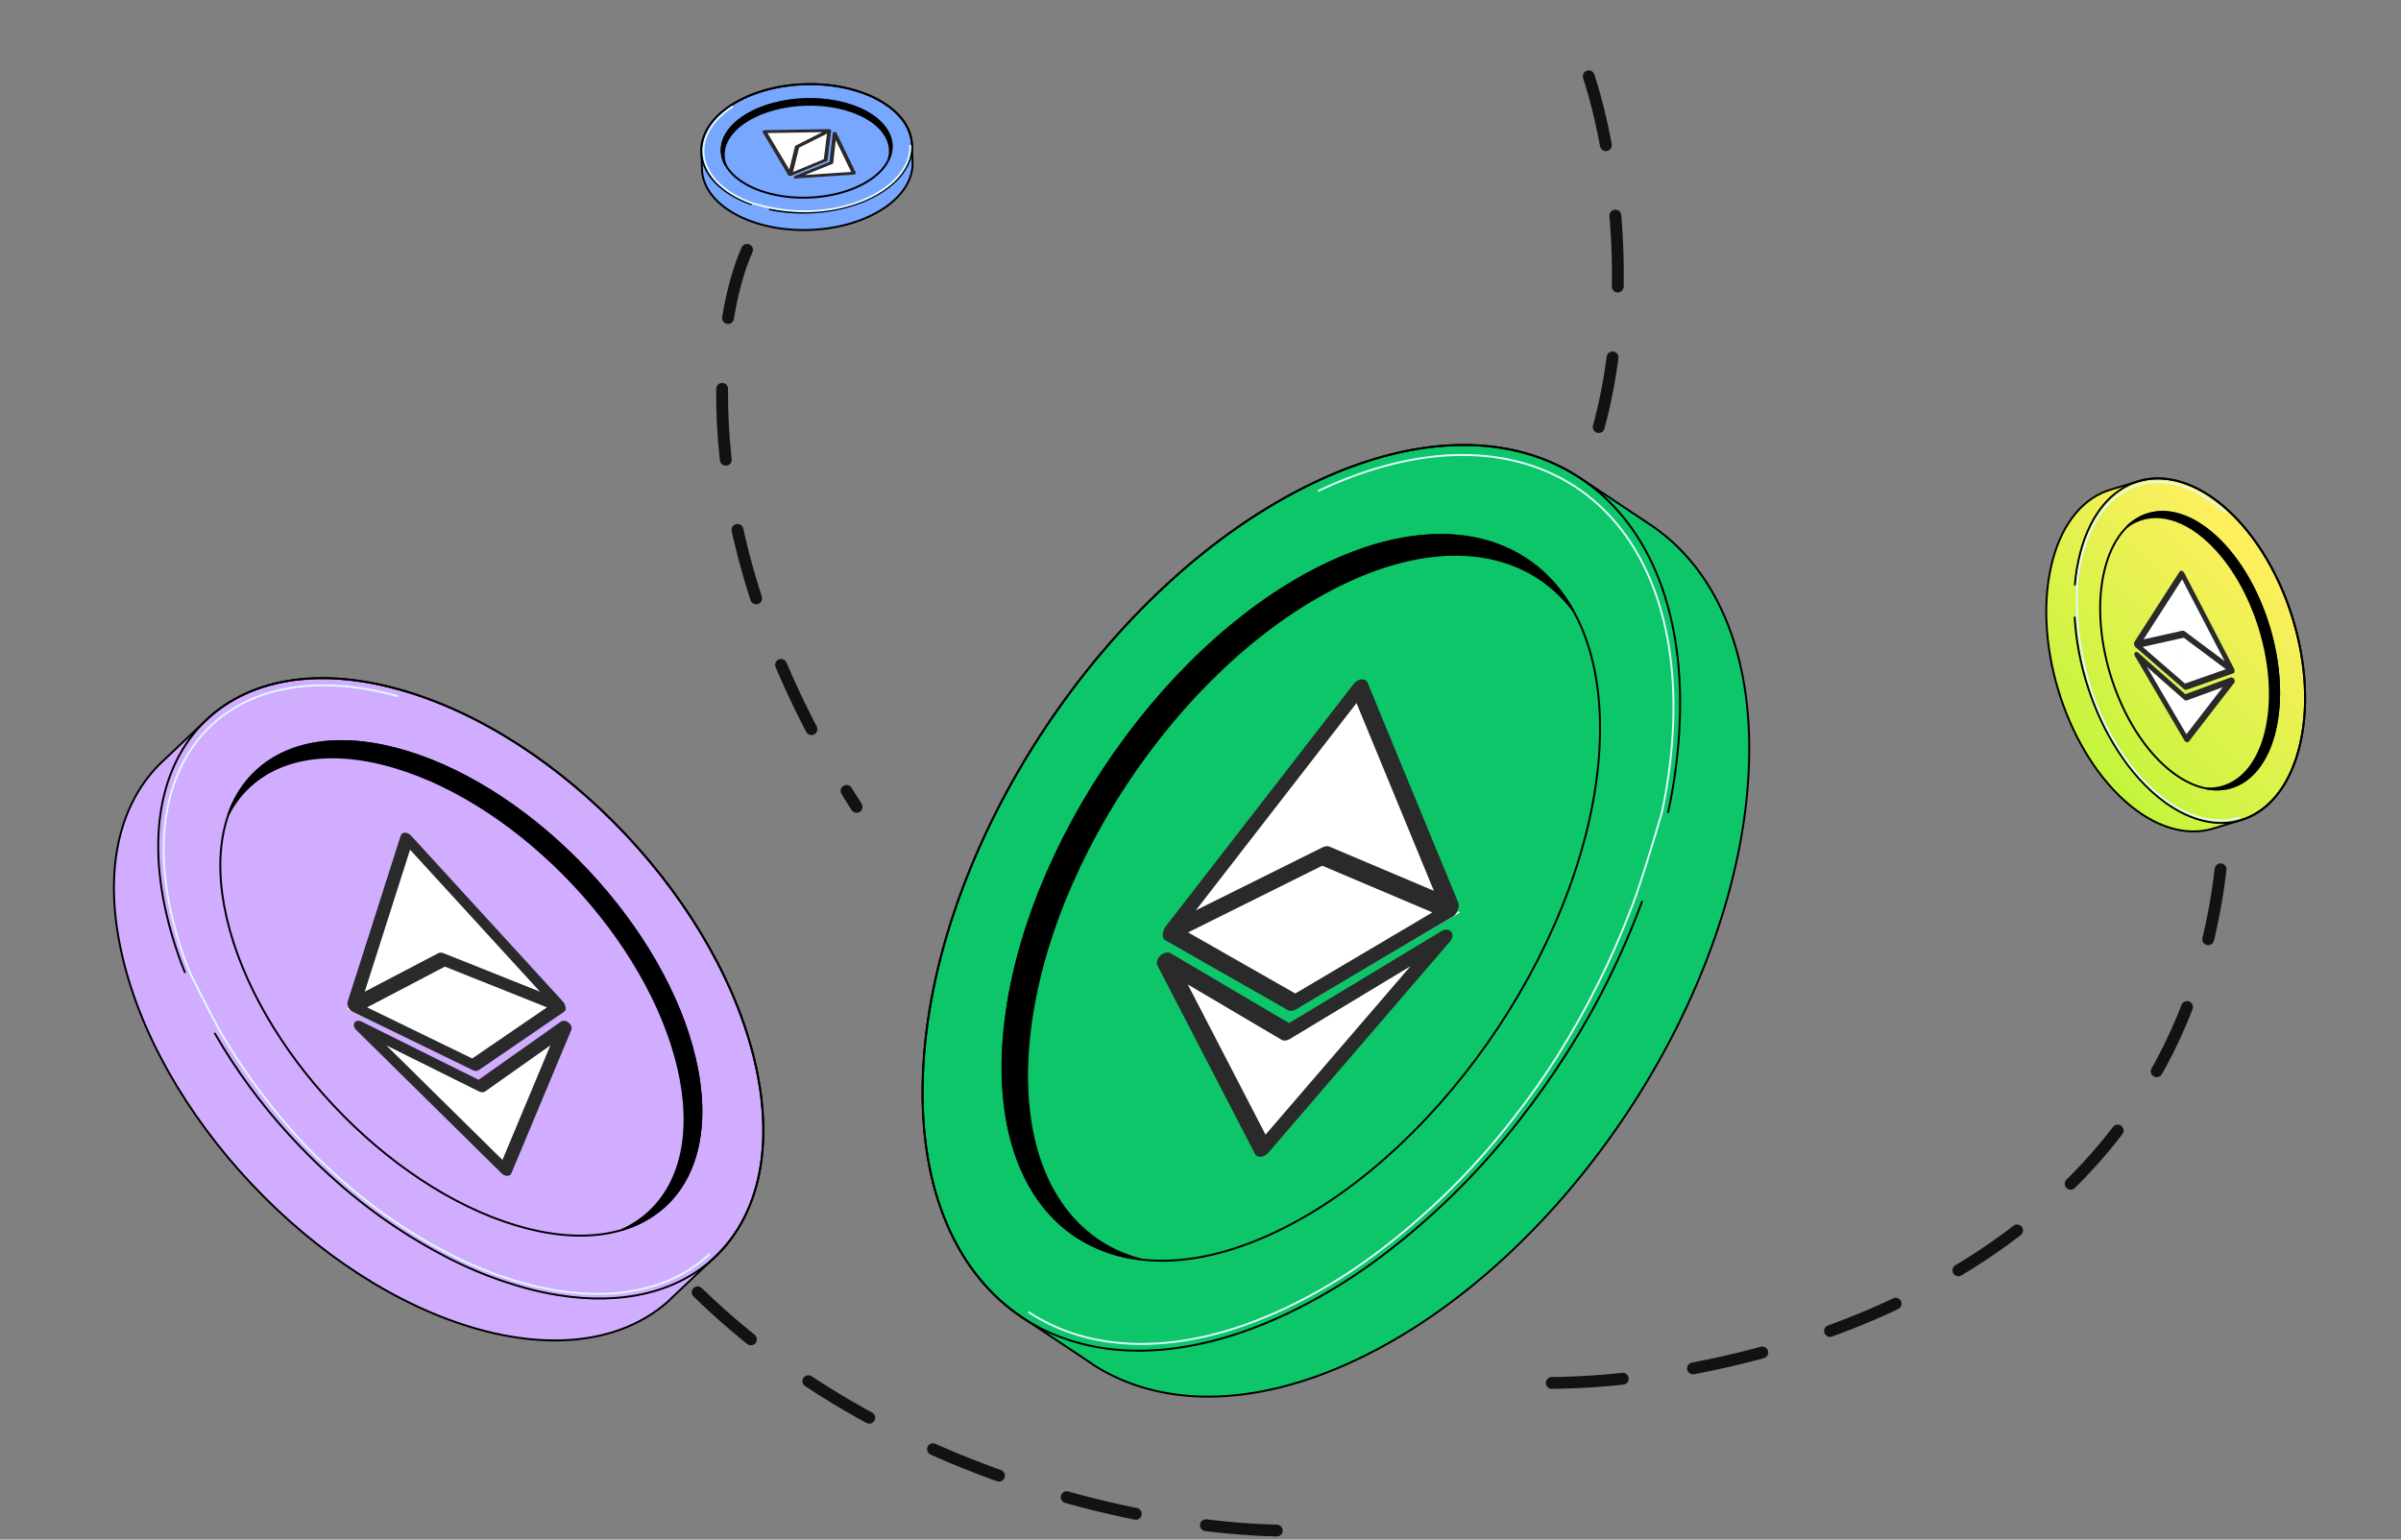 <svg width="608" height="390" viewBox="0 0 608 390" fill="none" xmlns="http://www.w3.org/2000/svg">
<rect x="0" y="0" width="608" height="390" fill="#808080" stroke="none"/>
<path d="M189.176 63.283C180.56 82.49 174.047 137.598 216.915 204.381" stroke="#121212" stroke-width="3" stroke-linecap="round" stroke-dasharray="18 18"/>
<path d="M323.311 387.694C277.497 386.804 176.33 362.156 138.182 270.687" stroke="#121212" stroke-width="3" stroke-linecap="round" stroke-dasharray="18 18"/>
<path d="M402.312 19.318C410.52 44.422 418.781 104.924 386.156 146.103" stroke="#121212" stroke-width="3" stroke-linecap="round" stroke-dasharray="18 18"/>
<path d="M392.961 350.307C446.434 349.862 555.303 321.75 562.996 212.863" stroke="#121212" stroke-width="3" stroke-linecap="round" stroke-dasharray="18 18"/>
<path d="M222.847 25.528C212.273 19.485 195.387 19.989 185.128 26.658C179.999 29.989 177.507 34.245 177.603 38.394L177.749 42.788C177.848 46.954 180.554 51.042 185.846 54.051C196.418 60.092 213.304 59.587 223.562 52.924C228.688 49.593 231.18 45.338 231.091 41.194L231.082 41.179L230.936 36.785C230.833 32.624 228.127 28.545 222.847 25.528Z" fill="#78A7FF" stroke="black" stroke-width="0.49" stroke-linecap="round" stroke-linejoin="round"/>
<path d="M190.199 51.721C188.641 51.169 187.134 50.48 185.696 49.663C175.124 43.623 174.87 33.321 185.125 26.66C195.38 19.998 212.27 19.486 222.844 25.53C228.124 28.546 230.83 32.626 230.941 36.794C231.026 40.35 229.212 43.964 225.484 47.017C224.821 47.557 224.13 48.06 223.413 48.523C221.86 49.523 220.216 50.372 218.502 51.06C215.177 52.384 211.685 53.243 208.125 53.612C206.777 53.761 205.418 53.844 204.061 53.867C201.005 53.922 197.953 53.643 194.958 53.034" stroke="black" stroke-width="0.49" stroke-linecap="round" stroke-linejoin="round"/>
<path d="M185.457 27.031C175.467 33.524 175.727 43.547 186.012 49.443C187.413 50.239 188.881 50.91 190.401 51.447C190.401 51.447 193.907 52.427 195.452 52.715C198.373 53.276 201.342 53.546 204.317 53.521C205.636 53.506 206.957 53.424 208.278 53.274C211.749 52.913 215.154 52.075 218.396 50.784C220.067 50.114 221.67 49.286 223.184 48.31C223.881 47.859 224.554 47.369 225.198 46.845C228.83 43.867 230.608 40.342 230.517 36.885" stroke="#E0F9FF" stroke-width="0.49" stroke-linecap="round" stroke-linejoin="round"/>
<path d="M219.692 45.958C211.411 51.077 197.784 51.49 189.269 46.867C180.755 42.244 180.56 34.363 188.837 29.23C197.113 24.097 210.745 23.698 219.265 28.317C223.529 30.637 225.708 33.762 225.781 36.939C225.855 40.144 223.846 43.388 219.692 45.958Z" stroke="black" stroke-width="0.49" stroke-linecap="round" stroke-linejoin="round"/>
<path d="M225.346 38.099C225.265 34.977 223.139 31.922 218.974 29.664C210.639 25.145 197.314 25.543 189.208 30.557C184.077 33.727 182.281 37.987 183.764 41.833C181.437 37.637 183.112 32.774 188.84 29.231C197.127 24.108 210.749 23.699 219.269 28.319C220.263 28.849 221.201 29.476 222.072 30.191C224.483 32.194 225.724 34.549 225.785 36.941C225.801 38.141 225.54 39.328 225.024 40.412C225.256 39.662 225.365 38.879 225.347 38.094L225.346 38.099Z" fill="black" stroke="black" stroke-width="0.49" stroke-linecap="round" stroke-linejoin="round"/>
<path fill-rule="evenodd" clip-rule="evenodd" d="M201.482 45.208L210.642 41.425L216.383 44.095L201.482 45.208Z" fill="white"/>
<path fill-rule="evenodd" clip-rule="evenodd" d="M211.706 34.019L210.644 41.566L216.194 44.147L211.706 34.019Z" fill="white"/>
<path fill-rule="evenodd" clip-rule="evenodd" d="M199.934 44.742L209.04 40.934L201.738 37.538L199.934 44.742Z" fill="white"/>
<path fill-rule="evenodd" clip-rule="evenodd" d="M209.913 33.372L208.933 40.957L201.632 37.562L209.913 33.372Z" fill="white"/>
<path fill-rule="evenodd" clip-rule="evenodd" d="M200.007 44.161L201.786 36.946L193.369 33.032L200.007 44.161Z" fill="white"/>
<path fill-rule="evenodd" clip-rule="evenodd" d="M210.008 33.233L201.701 37.411L193.283 33.496L210.008 33.233Z" fill="white"/>
<path fill-rule="evenodd" clip-rule="evenodd" d="M193.199 33.16C193.3 33.047 193.466 32.976 193.636 32.974L209.904 32.708C210.022 32.707 210.129 32.737 210.209 32.791C210.225 32.797 210.242 32.803 210.259 32.809C210.411 32.871 210.494 32.997 210.477 33.135L209.551 40.534C209.534 40.669 209.424 40.793 209.263 40.859L200.367 44.554C200.202 44.622 200.01 44.619 199.869 44.545C199.853 44.538 199.839 44.529 199.825 44.52C199.724 44.49 199.641 44.433 199.594 44.354L193.148 33.525C193.08 33.412 193.099 33.273 193.199 33.16ZM200.822 43.561L208.611 40.327L209.422 33.848L202.341 37.411L200.822 43.561ZM208.241 33.474L194.36 33.7L199.862 42.939L201.3 37.12C201.327 37.01 201.415 36.911 201.541 36.847L208.241 33.474ZM201.045 44.971C201.001 44.804 201.121 44.624 201.332 44.538L210.064 41.002L210.86 33.776C210.88 33.602 211.055 33.448 211.282 33.408C211.51 33.367 211.727 33.45 211.802 33.608L216.686 43.709C216.739 43.819 216.715 43.946 216.621 44.052C216.528 44.157 216.377 44.227 216.218 44.237L201.513 45.23C201.284 45.245 201.089 45.137 201.045 44.971ZM203.798 44.34L215.537 43.547L211.639 35.484L211.008 41.207C210.993 41.345 210.881 41.472 210.714 41.539L203.798 44.34Z" fill="#2A2A2A"/>
<path d="M582.146 189.732C587.359 169.936 579.193 142.742 563.904 128.987C556.264 122.109 548.271 119.915 541.578 121.875L534.508 124.024C527.786 125.997 522.328 132.169 519.744 142.069C514.536 161.861 522.701 189.055 537.982 202.81C545.618 209.684 553.611 211.878 560.3 209.93L560.32 209.909L567.39 207.76C574.1 205.784 579.546 199.615 582.146 189.732Z" fill="url(#paint0_linear_8030_89261)" stroke="black" stroke-width="0.49" stroke-linecap="round" stroke-linejoin="round"/>
<path d="M525.422 148.126C525.641 145.356 526.104 142.61 526.804 139.92C532.013 120.128 548.626 115.236 563.903 128.987C579.179 142.738 587.357 169.936 582.145 189.732C579.544 199.616 574.098 205.784 567.381 207.777C561.643 209.462 554.987 208.088 548.409 203.364C547.245 202.524 546.128 201.62 545.063 200.657C542.764 198.572 540.67 196.271 538.808 193.788C535.212 188.966 532.299 183.671 530.151 178.052C529.323 175.928 528.597 173.758 527.969 171.564C526.55 166.627 525.675 161.55 525.361 156.423" stroke="black" stroke-width="0.49" stroke-linecap="round" stroke-linejoin="round"/>
<path d="M563.44 129.689C548.553 116.295 532.395 121.077 527.297 140.34C526.613 142.96 526.163 145.637 525.952 148.337C525.952 148.337 525.886 154.456 526.091 157.088C526.45 162.075 527.303 167.014 528.638 171.832C529.237 173.967 529.945 176.075 530.762 178.156C532.859 183.634 535.7 188.796 539.207 193.498C541.021 195.92 543.063 198.163 545.305 200.195C546.342 201.131 547.429 202.01 548.561 202.828C554.975 207.429 561.471 208.783 567.045 207.13" stroke="#E0F9FF" stroke-width="0.49" stroke-linecap="round" stroke-linejoin="round"/>
<path d="M547.606 193.508C535.692 182.292 529.093 160.347 532.895 144.512C536.697 128.678 549.406 124.934 561.34 136.138C573.274 147.342 579.852 169.299 576.059 185.142C574.148 193.073 570.022 197.97 564.896 199.471C559.724 200.984 553.585 199.135 547.606 193.508Z" stroke="black" stroke-width="0.49" stroke-linecap="round" stroke-linejoin="round"/>
<path d="M562.832 199.264C567.864 197.776 571.899 192.994 573.753 185.251C577.464 169.753 571.021 148.292 559.354 137.313C551.976 130.362 544.278 129.3 538.68 133.381C544.479 127.778 553.104 128.381 561.347 136.141C573.269 147.365 579.859 169.302 576.066 185.144C575.637 186.988 575.027 188.785 574.245 190.509C572.043 195.295 568.758 198.334 564.903 199.474C562.961 200.021 560.919 200.115 558.936 199.748C560.254 199.798 561.573 199.635 562.84 199.264L562.832 199.264Z" fill="black" stroke="black" stroke-width="0.49" stroke-linecap="round" stroke-linejoin="round"/>
<path fill-rule="evenodd" clip-rule="evenodd" d="M540.619 166.087L553.182 177.024L553.475 187.661L540.619 166.087Z" fill="white"/>
<path fill-rule="evenodd" clip-rule="evenodd" d="M565.108 173.073L552.961 177.138L553.245 187.423L565.108 173.073Z" fill="white"/>
<path fill-rule="evenodd" clip-rule="evenodd" d="M540.154 163.427L552.715 174.265L552.342 160.735L540.154 163.427Z" fill="white"/>
<path fill-rule="evenodd" clip-rule="evenodd" d="M564.745 169.894L552.602 174.112L552.229 160.583L564.745 169.894Z" fill="white"/>
<path fill-rule="evenodd" clip-rule="evenodd" d="M541.084 163.097L553.27 160.359L552.84 144.761L541.084 163.097Z" fill="white"/>
<path fill-rule="evenodd" clip-rule="evenodd" d="M565.021 169.931L552.503 160.573L552.073 144.976L565.021 169.931Z" fill="white"/>
<path fill-rule="evenodd" clip-rule="evenodd" d="M552.518 144.599C552.763 144.665 552.994 144.862 553.126 145.116L565.734 169.383C565.825 169.559 565.859 169.742 565.837 169.903C565.842 169.932 565.846 169.962 565.848 169.992C565.868 170.267 565.743 170.486 565.522 170.564L553.699 174.724C553.484 174.8 553.215 174.728 552.994 174.535L540.762 163.929C540.535 163.732 540.396 163.441 540.401 163.173C540.4 163.144 540.403 163.115 540.407 163.089C540.376 162.914 540.399 162.746 540.482 162.616L551.93 144.795C552.049 144.609 552.273 144.533 552.518 144.599ZM542.597 163.868L553.306 173.154L563.658 169.512L552.985 161.537L542.597 163.868ZM563.334 167.456L552.577 146.75L542.811 161.957L552.642 159.754C552.827 159.712 553.043 159.77 553.232 159.912L563.334 167.456ZM540.644 165.262C540.861 165.071 541.222 165.116 541.509 165.368L553.38 175.847L564.845 171.621C565.122 171.52 565.485 171.669 565.716 171.98C565.949 172.292 565.986 172.68 565.805 172.913L554.279 187.837C554.154 188 553.944 188.059 553.715 187.998C553.486 187.936 553.268 187.762 553.133 187.53L540.605 166.16C540.41 165.827 540.426 165.453 540.644 165.262ZM543.658 168.929L553.66 185.987L562.861 174.075L553.78 177.421C553.562 177.502 553.287 177.428 553.061 177.228L543.658 168.929Z" fill="#2A2A2A"/>
<path d="M233.689 272.632C235.716 214.397 280.275 146.967 333.231 122.012C359.697 109.531 383.284 110.106 399.92 120.938L417.43 132.594C434.134 143.484 443.951 164.785 442.875 193.889C440.84 252.11 396.281 319.54 343.348 344.502C316.896 356.975 293.309 356.4 276.674 345.604L276.635 345.532L259.125 333.876C242.457 322.985 232.67 301.705 233.689 272.632Z" fill="#0CC669" stroke="black" stroke-width="0.49" stroke-linecap="round" stroke-linejoin="round"/>
<path d="M422.422 205.744C424.097 198.012 425.089 190.148 425.385 182.242C427.419 124.021 386.147 97.06 333.228 122.014C280.31 146.968 235.713 214.399 233.686 272.634C232.668 301.708 242.455 322.987 259.131 333.929C273.388 343.229 292.658 344.943 314.463 337.46C318.326 336.124 322.112 334.577 325.805 332.826C333.78 329.026 341.375 324.473 348.486 319.231C362.243 309.036 374.527 296.992 384.99 283.438C388.99 278.327 392.748 273.008 396.258 267.542C404.175 255.25 410.724 242.127 415.785 228.409" stroke="black" stroke-width="0.49" stroke-linecap="round" stroke-linejoin="round"/>
<path d="M333.925 124.303C385.489 100.002 425.612 126.289 423.709 182.976C423.423 190.681 422.455 198.344 420.817 205.878C420.817 205.878 415.978 222.611 413.259 229.619C408.191 242.918 401.816 255.68 394.226 267.718C390.843 273.048 387.184 278.213 383.249 283.214C373.043 296.427 361.064 308.169 347.65 318.109C340.718 323.223 333.313 327.661 325.534 331.362C321.94 333.063 318.256 334.568 314.499 335.869C293.242 343.151 274.424 341.512 260.588 332.436" stroke="#E0F9FF" stroke-width="0.49" stroke-linecap="round" stroke-linejoin="round"/>
<path d="M324.743 311.245C366.416 290.441 402.4 236.035 405.024 189.756C407.647 143.477 376.075 122.847 334.356 143.601C292.636 164.354 256.698 218.81 254.046 265.105C252.75 288.292 259.98 305.023 272.723 313.319C285.578 321.685 303.83 321.678 324.743 311.245Z" stroke="black" stroke-width="0.49" stroke-linecap="round" stroke-linejoin="round"/>
<path d="M278.517 314.452C266.021 306.267 258.943 289.923 260.24 267.298C262.834 222.009 297.996 168.794 338.804 148.437C364.615 135.54 386.469 138.958 398.382 154.672C387.169 134.645 363.166 129.216 334.333 143.605C292.63 164.425 256.675 218.815 254.023 265.11C253.68 270.487 253.869 275.885 254.587 281.225C256.665 296.077 263.127 307.055 272.7 313.324C277.544 316.409 283.032 318.339 288.74 318.967C285.104 318.021 281.644 316.494 278.495 314.445L278.517 314.452Z" fill="black" stroke="black" stroke-width="0.49" stroke-linecap="round" stroke-linejoin="round"/>
<path fill-rule="evenodd" clip-rule="evenodd" d="M367.149 238.351L326.389 262.577L320.145 292.217L367.149 238.351Z" fill="white"/>
<path fill-rule="evenodd" clip-rule="evenodd" d="M294.973 245.422L326.919 263L320.882 291.658L294.973 245.422Z" fill="white"/>
<path fill-rule="evenodd" clip-rule="evenodd" d="M369.783 231.115L329.081 255.064L337.023 217.365L369.783 231.115Z" fill="white"/>
<path fill-rule="evenodd" clip-rule="evenodd" d="M297.643 236.699L329.5 254.704L337.442 217.005L297.643 236.699Z" fill="white"/>
<path fill-rule="evenodd" clip-rule="evenodd" d="M367.358 229.722L334.626 215.84L343.782 172.379L367.358 229.722Z" fill="white"/>
<path fill-rule="evenodd" clip-rule="evenodd" d="M296.83 236.665L336.655 216.839L345.811 173.378L296.83 236.665Z" fill="white"/>
<path fill-rule="evenodd" clip-rule="evenodd" d="M344.766 172.093C344.046 172.152 343.298 172.586 342.801 173.229L295.121 234.762C294.777 235.21 294.587 235.705 294.566 236.167C294.538 236.245 294.512 236.328 294.49 236.41C294.294 237.169 294.533 237.848 295.113 238.178L326.102 255.856C326.665 256.179 327.456 256.114 328.173 255.687L367.834 232.22C368.571 231.783 369.11 231.04 369.232 230.286C369.25 230.205 369.256 230.124 369.258 230.048C369.434 229.573 369.455 229.092 369.289 228.686L346.313 172.941C346.074 172.358 345.486 172.034 344.766 172.093ZM362.727 231.114L328.004 251.66L300.869 236.182L334.823 219.29L362.727 231.114ZM302.824 230.591L343.503 178.087L363.103 225.652L336.692 214.47C336.198 214.258 335.562 214.31 334.959 214.612L302.824 230.591ZM367.487 236.012C366.976 235.367 365.941 235.309 365.009 235.869L326.423 259.163L296.469 241.484C295.745 241.059 294.653 241.292 293.847 242.045C293.036 242.799 292.735 243.869 293.122 244.611L317.791 292.284C318.06 292.802 318.618 293.075 319.29 293.02C319.963 292.965 320.662 292.589 321.158 292.008L367.137 238.548C367.852 237.714 367.998 236.658 367.487 236.012ZM357.177 244.745L320.47 287.419L300.775 249.366L324.499 263.367C325.068 263.705 325.878 263.638 326.612 263.194L357.177 244.745Z" fill="#2A2A2A"/>
<path d="M191.632 271.111C182.911 229.248 142.285 186.034 100.879 174.584C80.184 168.855 63.197 172.21 52.516 182.116L41.305 192.727C30.581 202.684 26.135 219.311 30.54 240.225C39.265 282.077 79.891 325.29 121.281 336.748C141.965 342.473 158.952 339.119 169.637 329.239L169.656 329.182L180.867 318.571C191.564 308.618 195.991 292.009 191.632 271.111Z" fill="#D1ADFF" stroke="black" stroke-width="0.49" stroke-linecap="round" stroke-linejoin="round"/>
<path d="M46.8 246.249C44.625 240.866 42.928 235.302 41.729 229.622C33.004 187.77 59.494 163.13 100.873 174.584C142.252 186.038 182.905 229.248 191.626 271.11C195.984 292.009 191.558 308.618 180.861 318.608C171.709 327.11 157.987 330.75 141.285 328.055C138.325 327.571 135.394 326.924 132.505 326.117C126.264 324.362 120.204 322.016 114.408 319.111C103.189 313.452 92.805 306.272 83.55 297.774C80.02 294.575 76.64 291.198 73.42 287.682C66.163 279.778 59.793 271.104 54.423 261.814" stroke="black" stroke-width="0.49" stroke-linecap="round" stroke-linejoin="round"/>
<path d="M100.669 176.328C60.351 165.177 34.609 189.186 43.047 229.945C44.214 235.481 45.868 240.903 47.992 246.147C47.992 246.147 53.576 257.645 56.415 262.375C61.737 271.361 67.938 279.797 74.927 287.557C78.037 290.99 81.327 294.27 84.796 297.396C93.823 305.68 103.949 312.679 114.888 318.197C120.538 321.032 126.447 323.319 132.533 325.026C135.344 325.809 138.196 326.438 141.075 326.91C157.356 329.529 170.76 325.999 179.636 317.712" stroke="#E0F9FF" stroke-width="0.49" stroke-linecap="round" stroke-linejoin="round"/>
<path d="M130.603 310.381C97.873 300.528 65.071 265.665 57.408 232.523C49.746 199.381 70.009 180.528 102.765 190.339C135.522 200.15 168.296 235.056 175.982 268.205C179.808 284.813 176.664 297.813 168.482 305.4C160.227 313.052 147.027 315.321 130.603 310.381Z" stroke="black" stroke-width="0.49" stroke-linecap="round" stroke-linejoin="round"/>
<path d="M164.418 306.944C172.435 299.468 175.518 286.766 171.761 270.565C164.243 238.135 132.184 204.031 100.136 194.393C79.862 188.282 64.483 193.476 57.826 206.324C63.44 190.445 80.123 183.527 102.767 190.342C135.52 200.203 168.299 235.058 175.984 268.208C176.902 272.054 177.438 275.981 177.584 279.933C177.932 290.932 174.626 299.676 168.484 305.403C165.365 308.237 161.637 310.317 157.587 311.482C160.099 310.345 162.411 308.81 164.433 306.936L164.418 306.944Z" fill="black" stroke="black" stroke-width="0.49" stroke-linecap="round" stroke-linejoin="round"/>
<path fill-rule="evenodd" clip-rule="evenodd" d="M90.159 260.726L121.423 276.002L127.766 297.306L90.159 260.726Z" fill="white"/>
<path fill-rule="evenodd" clip-rule="evenodd" d="M143.367 261.578L121.055 276.348L127.188 296.947L143.367 261.578Z" fill="white"/>
<path fill-rule="evenodd" clip-rule="evenodd" d="M87.805 255.595L119.009 270.672L110.941 243.575L87.805 255.595Z" fill="white"/>
<path fill-rule="evenodd" clip-rule="evenodd" d="M140.896 255.357L118.675 270.435L110.607 243.338L140.896 255.357Z" fill="white"/>
<path fill-rule="evenodd" clip-rule="evenodd" d="M89.498 254.432L112.606 242.317L103.305 211.079L89.498 254.432Z" fill="white"/>
<path fill-rule="evenodd" clip-rule="evenodd" d="M141.491 255.281L111.175 243.167L101.874 211.928L141.491 255.281Z" fill="white"/>
<path fill-rule="evenodd" clip-rule="evenodd" d="M102.559 210.927C103.089 210.927 103.662 211.199 104.064 211.64L142.624 253.788C142.903 254.095 143.071 254.446 143.114 254.782C143.139 254.838 143.163 254.897 143.184 254.955C143.373 255.499 143.239 256.01 142.834 256.286L121.229 271.073C120.836 271.342 120.254 271.342 119.704 271.073L89.29 256.286C88.724 256.01 88.286 255.499 88.151 254.955C88.134 254.897 88.124 254.838 88.118 254.782C87.961 254.446 87.917 254.095 88.014 253.788L101.478 211.64C101.618 211.199 102.028 210.927 102.559 210.927ZM92.959 255.171L119.586 268.118L138.505 255.171L112.659 244.851L92.959 255.171ZM136.74 251.199L103.842 215.235L92.357 251.199L111.003 241.437C111.352 241.253 111.82 241.253 112.279 241.437L136.74 251.199ZM89.771 259.039C90.106 258.536 90.86 258.431 91.575 258.785L121.192 273.51L142.041 258.785C142.545 258.431 143.358 258.536 143.992 259.039C144.631 259.541 144.915 260.305 144.676 260.872L129.49 297.218C129.325 297.613 128.933 297.846 128.438 297.846C127.943 297.846 127.408 297.613 127.011 297.218L90.179 260.872C89.606 260.305 89.436 259.541 89.771 259.039ZM97.835 264.808L127.239 293.82L139.364 264.808L122.851 276.47C122.455 276.751 121.859 276.751 121.295 276.47L97.835 264.808Z" fill="#2A2A2A"/>
<defs>
<linearGradient id="paint0_linear_8030_89261" x1="575.919" y1="140.915" x2="525.96" y2="190.874" gradientUnits="userSpaceOnUse">
<stop stop-color="#FFEF5F"/>
<stop offset="1" stop-color="#C3F53C"/>
</linearGradient>
</defs>
</svg>
